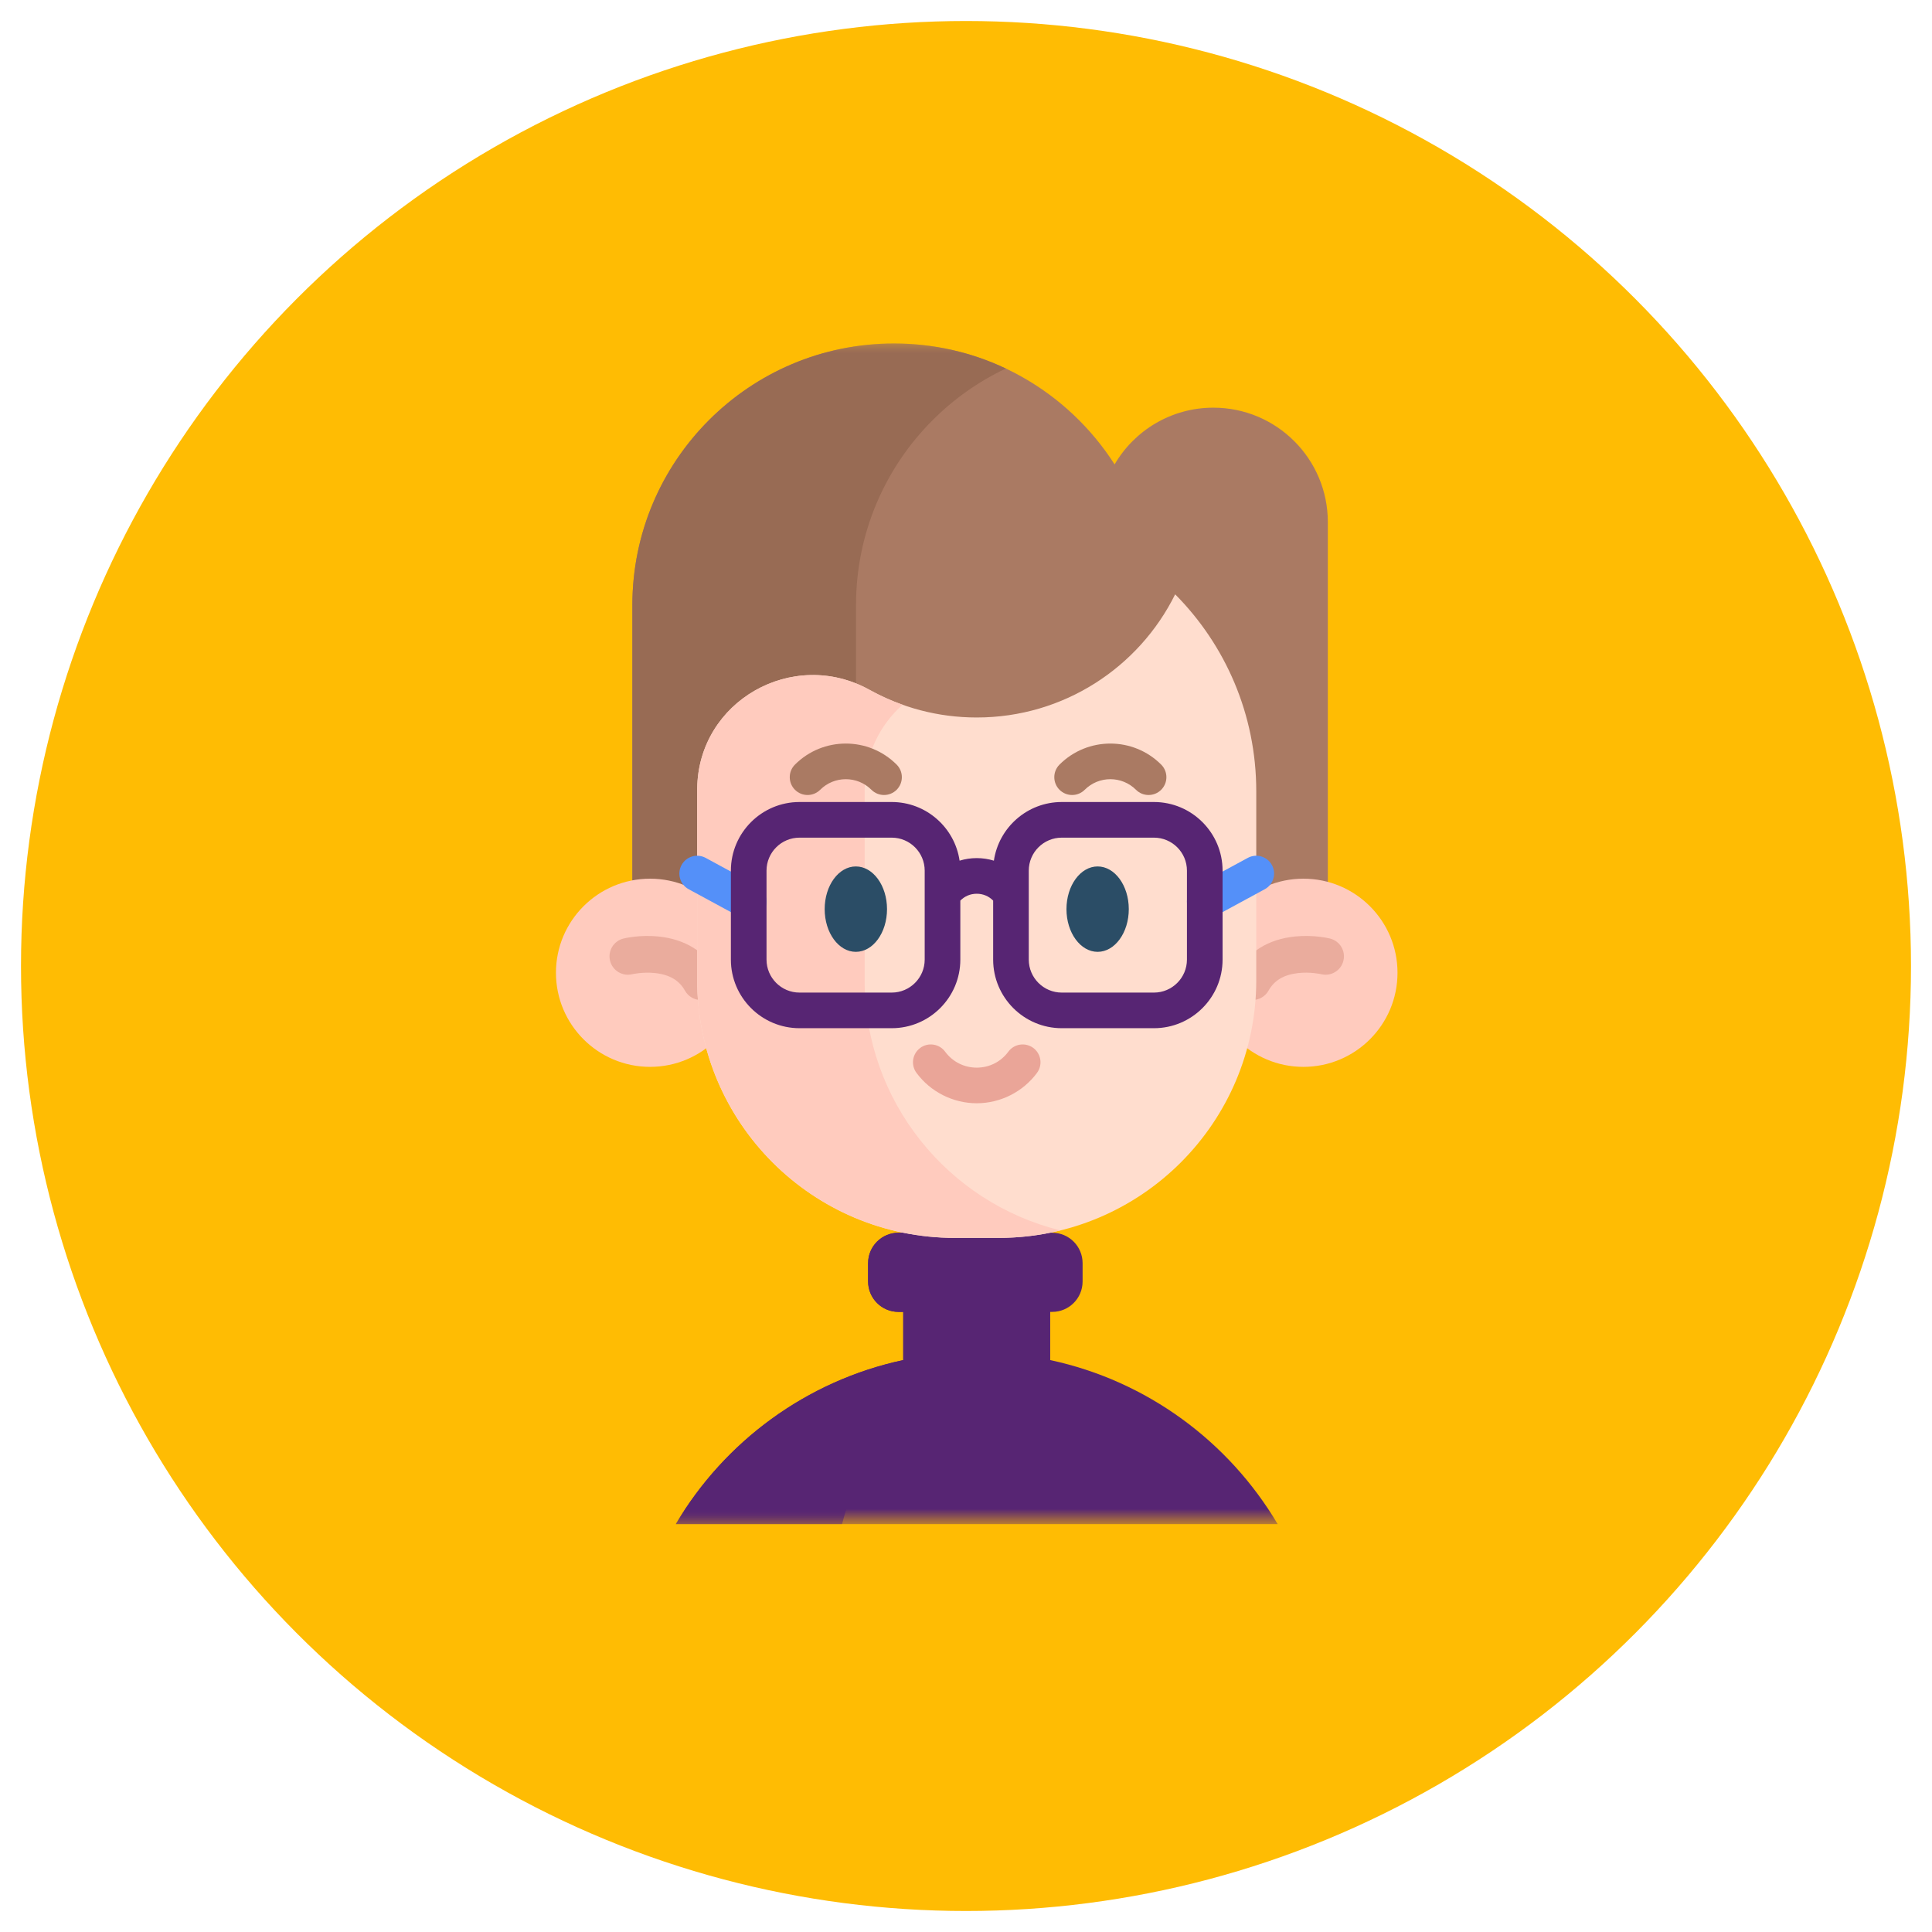 <?xml version="1.0" encoding="UTF-8"?> <svg xmlns="http://www.w3.org/2000/svg" viewBox="0 0 92.00 92.00" data-guides="{&quot;vertical&quot;:[],&quot;horizontal&quot;:[]}"><defs></defs><mask x="18.4" y="16.355" width="56.222" height="56.222" data-from-defs="true" maskUnits="userSpaceOnUse" maskContentUnits="userSpaceOnUse" id="tSvgc290d90e07"><path fill="white" stroke="none" fill-opacity="1" stroke-width="1" stroke-opacity="1" width="55" height="55" id="tSvg10bea0faeae" title="Rectangle 1" d="M18.4 16.356C37.141 16.356 55.882 16.356 74.622 16.356C74.622 35.096 74.622 53.837 74.622 72.578C55.882 72.578 37.141 72.578 18.4 72.578C18.4 53.837 18.4 35.096 18.4 16.356" style="transform-origin: -6075.49px -5049.53px;"></path></mask><ellipse fill="#FFBC03" cx="46" cy="46" r="45" id="tSvge364984582" title="Ellipse 3" fill-opacity="1" stroke="none" stroke-opacity="1" rx="45" ry="45" style="transform: rotate(0deg); transform-origin: 46px 46px;"></ellipse><path fill="#572573" stroke="none" fill-opacity="1" stroke-width="1" stroke-opacity="1" mask="url(#tSvgc290d90e07)" id="tSvg9b85045cb8" title="Path 40" d="M60.842 72.578C51.288 72.578 41.734 72.578 32.179 72.578C34.506 68.645 38.405 65.752 43.011 64.766C43.011 62.745 43.011 60.723 43.011 58.702C45.344 58.702 47.677 58.702 50.01 58.702C50.01 60.723 50.01 62.745 50.01 64.766C54.617 65.752 58.515 68.645 60.842 72.578Z"></path><path fill="#572573" stroke="none" fill-opacity="1" stroke-width="1" stroke-opacity="1" mask="url(#tSvgc290d90e07)" id="tSvgf49f5714f7" title="Path 41" d="M44.945 58.701C44.945 60.723 44.945 62.744 44.945 64.766C42.883 65.751 41.139 68.645 40.097 72.578C37.458 72.578 34.819 72.578 32.179 72.578C34.506 68.645 38.405 65.751 43.011 64.766C43.011 62.744 43.011 60.723 43.011 58.701C43.656 58.701 44.3 58.701 44.945 58.701Z"></path><path fill="#572573" stroke="none" fill-opacity="1" stroke-width="1" stroke-opacity="1" mask="url(#tSvgc290d90e07)" id="tSvg293b2a7c0a" title="Path 42" d="M50.105 62.471C47.665 62.471 45.226 62.471 42.786 62.471C41.987 62.471 41.338 61.822 41.338 61.023C41.338 60.732 41.338 60.441 41.338 60.15C41.338 59.35 41.987 58.702 42.786 58.702C45.226 58.702 47.665 58.702 50.105 58.702C50.904 58.702 51.552 59.35 51.552 60.15C51.552 60.441 51.552 60.732 51.552 61.023C51.552 61.822 50.904 62.471 50.105 62.471Z"></path><path fill="#572573" stroke="none" fill-opacity="1" stroke-width="1" stroke-opacity="1" mask="url(#tSvgc290d90e07)" id="tSvg148115cb7a6" title="Path 43" d="M47.074 62.471C45.645 62.471 44.215 62.471 42.786 62.471C41.986 62.471 41.338 61.823 41.338 61.023C41.338 60.732 41.338 60.441 41.338 60.15C41.338 59.35 41.986 58.701 42.786 58.701C44.215 58.701 45.645 58.701 47.074 58.701C46.275 58.701 45.626 59.35 45.626 60.15C45.626 60.441 45.626 60.732 45.626 61.023C45.626 61.823 46.275 62.471 47.074 62.471Z"></path><path fill="#AA7A63" stroke="none" fill-opacity="1" stroke-width="1" stroke-opacity="1" mask="url(#tSvgc290d90e07)" id="tSvg1820f5301e8" title="Path 44" d="M63.23 45.61C63.23 38.694 63.23 31.777 63.23 24.861C63.23 21.852 60.789 19.413 57.779 19.413C55.773 19.413 54.02 20.498 53.076 22.114C50.862 18.652 46.987 16.356 42.573 16.356C39.133 16.356 36.017 17.75 33.762 20.005C31.507 22.26 30.113 25.374 30.113 28.816C30.113 34.381 30.113 39.947 30.113 45.512"></path><path fill="#986B54" stroke="none" fill-opacity="1" stroke-width="1" stroke-opacity="1" mask="url(#tSvgc290d90e07)" id="tSvg2868ae01ae" title="Path 45" d="M30.113 45.512C30.113 39.947 30.113 34.381 30.113 28.816C30.113 25.374 31.507 22.26 33.763 20.005C36.017 17.75 39.133 16.356 42.573 16.356C44.478 16.356 46.283 16.784 47.897 17.549C46.597 18.164 45.419 18.999 44.413 20.005C42.157 22.26 40.763 25.374 40.763 28.816C40.763 34.381 40.763 39.947 40.763 45.512C37.213 45.512 33.663 45.512 30.113 45.512Z"></path><path fill="#FFCBBE" stroke="none" fill-opacity="1" stroke-width="1" stroke-opacity="1" mask="url(#tSvgc290d90e07)" id="tSvg16a48529c8" title="Path 46" d="M30.955 50.803C33.43 50.803 35.436 48.797 35.436 46.322C35.436 43.848 33.43 41.842 30.955 41.842C28.481 41.842 26.474 43.848 26.474 46.322C26.474 48.797 28.481 50.803 30.955 50.803Z"></path><path fill="#FFCBBE" stroke="none" fill-opacity="1" stroke-width="1" stroke-opacity="1" mask="url(#tSvgc290d90e07)" id="tSvgb2a8bace70" title="Path 47" d="M62.067 50.803C64.541 50.803 66.548 48.797 66.548 46.322C66.548 43.848 64.541 41.842 62.067 41.842C59.592 41.842 57.586 43.848 57.586 46.322C57.586 48.797 59.592 50.803 62.067 50.803Z"></path><path fill="#EAAC9D" stroke="none" fill-opacity="1" stroke-width="1" stroke-opacity="1" mask="url(#tSvgc290d90e07)" id="tSvg62fe656eaf" title="Path 48" d="M33.38 47.62C33.073 47.62 32.775 47.458 32.615 47.171C32.341 46.677 31.869 46.404 31.174 46.334C30.604 46.277 30.112 46.389 30.107 46.39C29.638 46.505 29.165 46.218 29.05 45.749C28.935 45.281 29.221 44.807 29.69 44.692C29.768 44.673 30.48 44.507 31.348 44.594C32.62 44.722 33.586 45.319 34.143 46.321C34.378 46.743 34.226 47.275 33.804 47.51C33.669 47.584 33.524 47.62 33.38 47.62Z"></path><path fill="#EAAC9D" stroke="none" fill-opacity="1" stroke-width="1" stroke-opacity="1" mask="url(#tSvgc290d90e07)" id="tSvge32fb46d7" title="Path 49" d="M59.642 47.62C59.498 47.62 59.353 47.584 59.218 47.51C58.796 47.275 58.645 46.743 58.879 46.321C59.436 45.319 60.403 44.722 61.674 44.594C62.542 44.507 63.254 44.673 63.332 44.692C63.801 44.807 64.088 45.281 63.972 45.749C63.858 46.217 63.386 46.503 62.919 46.391C62.901 46.387 62.391 46.271 61.807 46.338C61.133 46.415 60.676 46.688 60.407 47.171C60.247 47.458 59.949 47.62 59.642 47.62Z"></path><path fill="#FFDDCE" stroke="none" fill-opacity="1" stroke-width="1" stroke-opacity="1" mask="url(#tSvgc290d90e07)" id="tSvg13cb58caf5e" title="Path 50" d="M59.822 37.678C59.822 40.679 59.822 43.68 59.822 46.681C59.822 53.456 54.331 58.947 47.556 58.947C46.86 58.947 46.163 58.947 45.466 58.947C38.692 58.947 33.199 53.456 33.199 46.681C33.199 43.68 33.199 40.679 33.199 37.678C33.199 37.642 33.199 37.604 33.2 37.568C33.233 33.391 37.754 30.825 41.409 32.851C42.92 33.688 44.66 34.166 46.511 34.166C50.654 34.166 54.239 31.777 55.96 28.301C58.347 30.705 59.822 34.019 59.822 37.678Z"></path><path fill="#FFCBBE" stroke="none" fill-opacity="1" stroke-width="1" stroke-opacity="1" mask="url(#tSvgc290d90e07)" id="tSvg7395899bed" title="Path 51" d="M50.499 58.591C49.557 58.824 48.572 58.947 47.557 58.947C46.86 58.947 46.163 58.947 45.467 58.947C38.692 58.947 33.2 53.456 33.2 46.681C33.2 43.68 33.2 40.679 33.2 37.678C33.2 37.641 33.2 37.604 33.201 37.568C33.233 33.391 37.755 30.825 41.409 32.851C41.909 33.128 42.434 33.366 42.98 33.559C41.899 34.523 41.188 35.92 41.175 37.568C41.174 37.604 41.174 37.641 41.174 37.678C41.174 40.679 41.174 43.68 41.174 46.681C41.174 52.441 45.145 57.275 50.499 58.591Z"></path><path fill="#2B4D66" stroke="none" fill-opacity="1" stroke-width="1" stroke-opacity="1" mask="url(#tSvgc290d90e07)" id="tSvga4ec50d16b" title="Path 52" d="M40.754 45.326C41.574 45.326 42.239 44.416 42.239 43.292C42.239 42.169 41.574 41.259 40.754 41.259C39.934 41.259 39.27 42.169 39.27 43.292C39.27 44.416 39.934 45.326 40.754 45.326Z"></path><path fill="#2B4D66" stroke="none" fill-opacity="1" stroke-width="1" stroke-opacity="1" mask="url(#tSvgc290d90e07)" id="tSvg1374bb267c2" title="Path 53" d="M52.268 41.259C51.45 41.259 50.784 42.171 50.784 43.292C50.784 44.414 51.45 45.326 52.268 45.326C53.087 45.326 53.752 44.414 53.752 43.292C53.752 42.171 53.087 41.259 52.268 41.259Z"></path><path fill="#AA7A63" stroke="none" fill-opacity="1" stroke-width="1" stroke-opacity="1" mask="url(#tSvgc290d90e07)" id="tSvg12982d2b7d9" title="Path 54" d="M42.097 37.857C41.88 37.857 41.663 37.775 41.497 37.609C40.824 36.936 39.729 36.936 39.056 37.609C38.724 37.94 38.187 37.94 37.856 37.609C37.524 37.277 37.524 36.74 37.856 36.409C39.19 35.074 41.362 35.074 42.697 36.409C43.028 36.74 43.028 37.277 42.697 37.609C42.531 37.775 42.314 37.857 42.097 37.857Z"></path><path fill="#AA7A63" stroke="none" fill-opacity="1" stroke-width="1" stroke-opacity="1" mask="url(#tSvgc290d90e07)" id="tSvga92b1dd4d3" title="Path 55" d="M54.694 37.857C54.477 37.857 54.26 37.775 54.095 37.609C53.421 36.936 52.326 36.936 51.653 37.609C51.322 37.94 50.785 37.94 50.453 37.609C50.122 37.277 50.122 36.74 50.453 36.409C51.788 35.074 53.96 35.074 55.294 36.409C55.626 36.74 55.626 37.277 55.294 37.609C55.129 37.775 54.911 37.857 54.694 37.857Z"></path><path fill="#EAA598" stroke="none" fill-opacity="1" stroke-width="1" stroke-opacity="1" mask="url(#tSvgc290d90e07)" id="tSvgab64cef855" title="Path 56" d="M46.511 52.536C45.384 52.536 44.311 51.995 43.641 51.088C43.363 50.711 43.443 50.18 43.82 49.901C44.197 49.623 44.728 49.703 45.006 50.08C45.363 50.563 45.911 50.84 46.511 50.84C47.112 50.84 47.66 50.563 48.016 50.08C48.294 49.703 48.825 49.623 49.203 49.901C49.58 50.18 49.66 50.711 49.382 51.088C48.712 51.995 47.639 52.536 46.511 52.536Z"></path><path fill="#5490F9" stroke="none" fill-opacity="1" stroke-width="1" stroke-opacity="1" mask="url(#tSvgc290d90e07)" id="tSvga8327185c" title="Path 57" d="M57.37 43.778C57.069 43.778 56.777 43.617 56.623 43.334C56.4 42.922 56.553 42.407 56.965 42.183C57.782 41.74 58.6 41.296 59.418 40.852C59.83 40.629 60.345 40.782 60.569 41.194C60.792 41.606 60.639 42.121 60.227 42.344C59.41 42.788 58.592 43.231 57.774 43.675C57.645 43.745 57.507 43.778 57.37 43.778Z"></path><path fill="#5490F9" stroke="none" fill-opacity="1" stroke-width="1" stroke-opacity="1" mask="url(#tSvgc290d90e07)" id="tSvg62ba4744ed" title="Path 58" d="M35.652 43.778C35.516 43.778 35.377 43.745 35.248 43.675C34.431 43.231 33.613 42.788 32.795 42.344C32.383 42.121 32.23 41.606 32.454 41.194C32.677 40.782 33.192 40.629 33.604 40.852C34.422 41.296 35.239 41.74 36.057 42.183C36.469 42.407 36.622 42.922 36.399 43.334C36.245 43.617 35.953 43.778 35.652 43.778Z"></path><path fill="#572573" stroke="none" fill-opacity="1" stroke-width="1" stroke-opacity="1" mask="url(#tSvgc290d90e07)" id="tSvg4e40ed720b" title="Path 59" d="M54.95 38.191C53.487 38.191 52.023 38.191 50.56 38.191C48.92 38.191 47.558 39.406 47.328 40.984C47.066 40.904 46.792 40.862 46.511 40.862C46.23 40.862 45.956 40.904 45.695 40.984C45.464 39.406 44.103 38.191 42.462 38.191C40.999 38.191 39.535 38.191 38.072 38.191C36.27 38.191 34.804 39.657 34.804 41.459C34.804 42.871 34.804 44.283 34.804 45.695C34.804 47.496 36.27 48.962 38.072 48.962C39.535 48.962 40.999 48.962 42.462 48.962C44.264 48.962 45.73 47.497 45.73 45.695C45.73 44.759 45.73 43.822 45.73 42.886C45.934 42.677 46.208 42.559 46.511 42.559C46.814 42.559 47.089 42.677 47.293 42.886C47.293 43.822 47.293 44.759 47.293 45.695C47.293 47.496 48.759 48.962 50.56 48.962C52.024 48.962 53.487 48.962 54.95 48.962C56.752 48.962 58.218 47.497 58.218 45.695C58.218 44.283 58.218 42.871 58.218 41.459C58.218 39.657 56.752 38.191 54.95 38.191ZM44.033 45.695C44.033 46.561 43.328 47.266 42.462 47.266C40.999 47.266 39.535 47.266 38.072 47.266C37.206 47.266 36.501 46.561 36.501 45.695C36.501 44.283 36.501 42.871 36.501 41.459C36.501 40.592 37.206 39.888 38.072 39.888C39.535 39.888 40.999 39.888 42.462 39.888C43.328 39.888 44.033 40.592 44.033 41.459C44.033 42.871 44.033 44.283 44.033 45.695ZM56.521 45.695C56.521 46.561 55.816 47.266 54.95 47.266C53.487 47.266 52.023 47.266 50.56 47.266C49.694 47.266 48.989 46.561 48.989 45.695C48.989 44.283 48.989 42.871 48.989 41.459C48.989 40.592 49.694 39.888 50.56 39.888C52.023 39.888 53.487 39.888 54.95 39.888C55.816 39.888 56.521 40.592 56.521 41.459C56.521 42.871 56.521 44.283 56.521 45.695Z"></path></svg> 